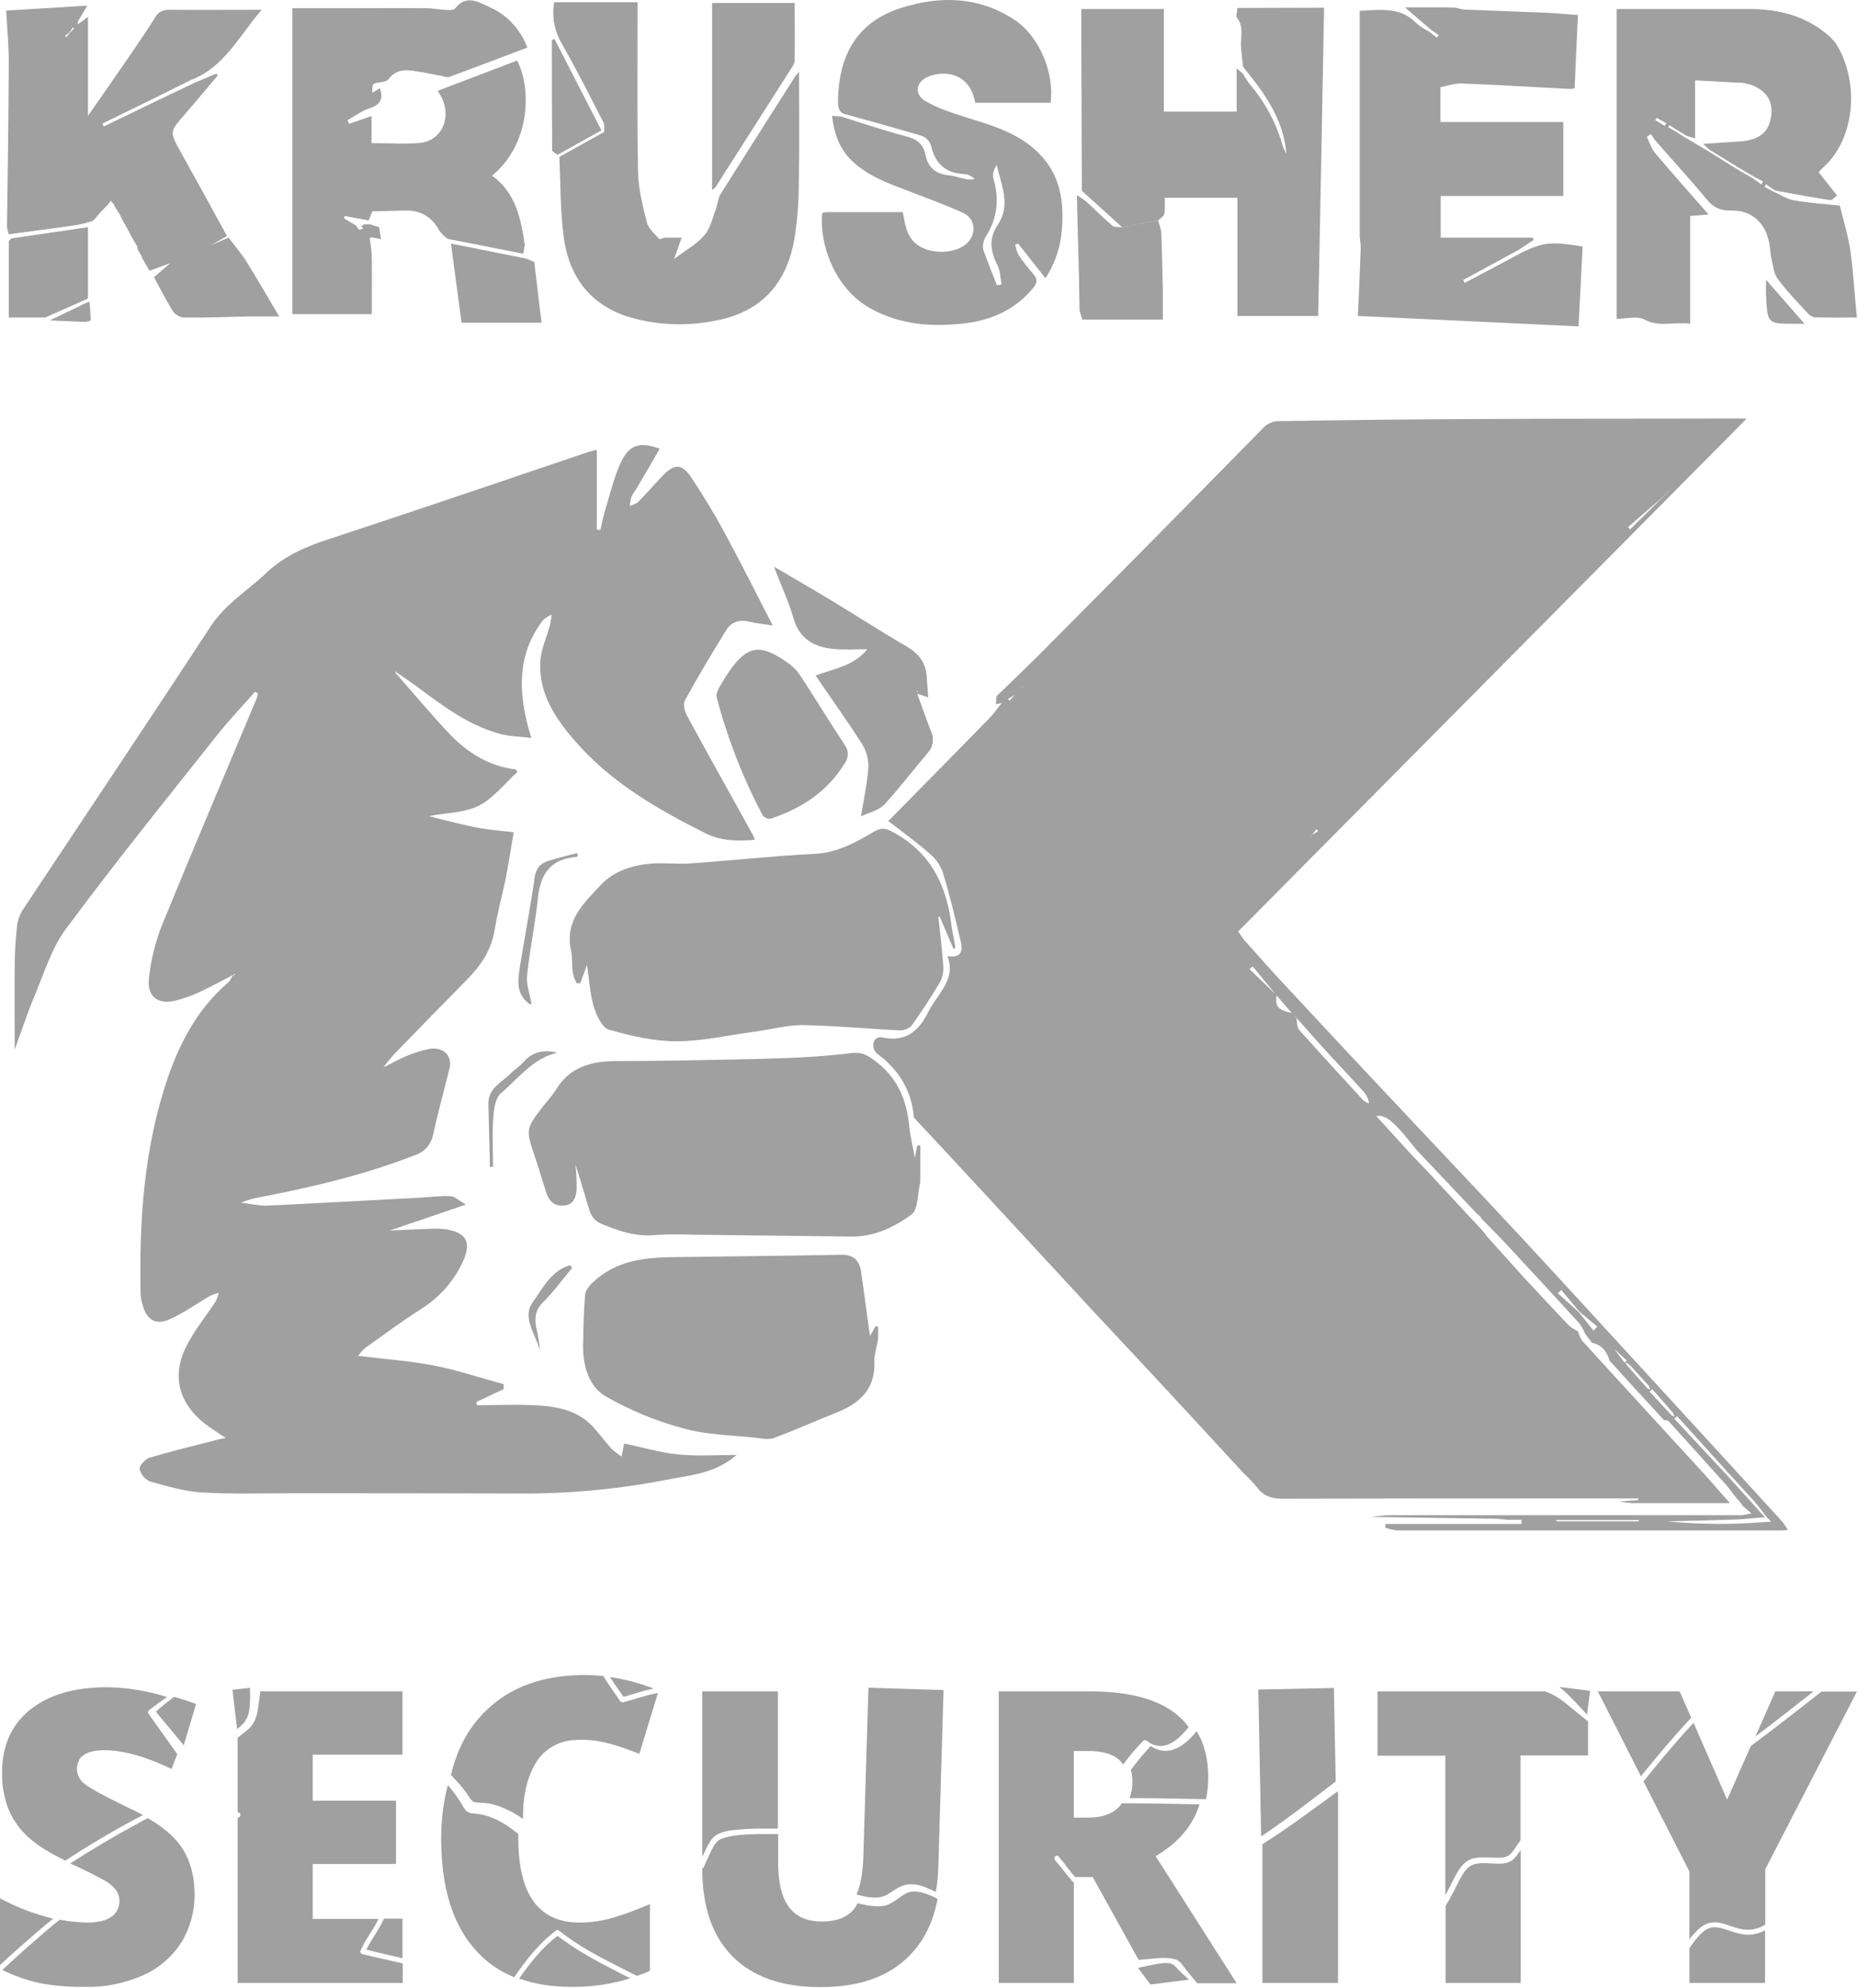 <?xml version="1.0" encoding="UTF-8"?> <svg xmlns="http://www.w3.org/2000/svg" viewBox="0 0 75.266 80.547" fill="none"> <g opacity="0.4"> <path d="M74.959 10.184C74.876 9.562 74.677 8.951 74.531 8.328C73.914 8.265 73.287 8.223 72.67 8.117C72.378 8.065 72.117 7.885 71.834 7.759L71.479 7.569L71.542 7.463L71.897 7.717C72.639 7.854 73.392 7.991 74.134 8.107C74.217 8.117 74.322 7.991 74.416 7.917L73.674 6.978C73.705 6.936 73.737 6.894 73.778 6.852C75.137 5.723 75.336 3.413 74.437 1.874C74.353 1.726 74.249 1.599 74.134 1.494C73.183 0.64 72.043 0.355 70.8 0.366C69.19 0.366 67.601 0.366 65.992 0.366H65.49V12.916C65.887 12.916 66.316 12.79 66.598 12.937C67.215 13.275 67.821 13.022 68.469 13.116V8.75L69.211 8.687C68.448 7.811 67.727 7.01 67.037 6.187C66.891 6.008 66.818 5.765 66.713 5.544L66.87 5.428C66.954 5.544 67.037 5.681 67.142 5.787C67.81 6.556 68.5 7.305 69.148 8.086C69.263 8.233 69.41 8.36 69.577 8.434C69.744 8.508 69.932 8.539 70.12 8.529C70.904 8.508 71.458 8.961 71.646 9.731C71.709 9.984 71.709 10.248 71.761 10.49C71.824 10.765 71.855 11.081 72.012 11.292C72.367 11.777 72.796 12.22 73.204 12.663C73.277 12.758 73.381 12.821 73.496 12.853C74.082 12.874 74.667 12.863 75.221 12.863C75.127 11.956 75.085 11.06 74.959 10.184ZM67.445 5.101L67.058 4.869L67.11 4.774L67.507 4.996C67.476 5.027 67.455 5.059 67.445 5.101ZM71.354 7.474L70.998 7.221L70.371 6.852L70.193 6.746L69.18 6.113L68.27 5.576L67.821 5.291L67.581 5.154C67.601 5.122 67.612 5.101 67.622 5.069L67.873 5.228L68.322 5.502L68.667 5.607V3.255L70.403 3.35H70.57L70.946 3.435C71.563 3.688 71.824 4.088 71.751 4.679C71.667 5.322 71.333 5.628 70.591 5.723L68.991 5.829L69.242 6.061L70.256 6.683L70.423 6.788L71.051 7.158L71.416 7.347L71.354 7.474Z" fill="#111111"></path> <path d="M9.26 9.626L8.529 9.942L9.197 9.562C8.57 8.413 7.933 7.263 7.295 6.113C6.867 5.333 6.877 5.333 7.473 4.647C7.933 4.12 8.372 3.582 8.821 3.055L8.769 2.981L7.912 3.34L6.365 4.078L4.202 5.122C4.181 5.08 4.17 5.048 4.149 5.006L6.198 4.004L7.724 3.245C9.072 2.739 9.657 1.494 10.598 0.397C9.26 0.397 8.069 0.408 6.877 0.397C6.752 0.387 6.626 0.418 6.511 0.471C6.407 0.534 6.313 0.629 6.261 0.745C5.853 1.389 5.424 2.011 4.996 2.633C4.546 3.287 4.097 3.93 3.564 4.69V0.682L3.24 0.924L3.136 0.977C3.146 0.935 3.156 0.893 3.167 0.851C3.271 0.671 3.386 0.492 3.533 0.228L0.251 0.429C0.293 1.209 0.366 1.937 0.355 2.665C0.345 4.848 0.314 7.02 0.282 9.204C0.303 9.299 0.324 9.393 0.355 9.488H0.366C1.306 9.362 2.226 9.246 3.156 9.109C3.355 9.067 3.554 9.014 3.752 8.951L3.836 8.866L3.857 8.856L3.93 8.771V8.761L4.097 8.571L4.191 8.476C4.254 8.413 4.306 8.349 4.369 8.297L4.484 8.128L4.63 8.307C4.641 8.328 4.641 8.349 4.651 8.381L4.724 8.486L4.839 8.666L4.923 8.835V8.845L5.184 9.309L5.372 9.668L5.466 9.826L5.477 9.847L5.55 9.963C5.56 10.016 5.571 10.068 5.581 10.121L5.748 10.395L5.738 10.417L6.052 10.965H6.062L6.898 10.659L6.24 11.229C6.49 11.693 6.731 12.178 7.013 12.621C7.065 12.695 7.128 12.747 7.212 12.79C7.285 12.832 7.368 12.863 7.462 12.863C8.309 12.874 9.156 12.842 10.002 12.821C10.399 12.811 10.807 12.821 11.309 12.821C10.807 11.967 10.379 11.229 9.929 10.511C9.73 10.216 9.49 9.931 9.26 9.626ZM2.822 1.336L2.686 1.505L2.634 1.452L2.801 1.325L2.885 1.22C2.906 1.178 2.937 1.146 2.958 1.104L3 1.157L2.822 1.336Z" fill="#111111"></path> <path d="M3.564 12.051V9.204L0.46 9.657C0.429 9.699 0.355 9.752 0.355 9.794C0.355 10.807 0.355 11.809 0.355 12.863H1.829L3.543 12.104C3.543 12.083 3.554 12.072 3.564 12.051Z" fill="#111111"></path> <path d="M71.542 12.009C71.605 13.116 71.605 13.116 72.691 13.116H73.099L71.542 11.334C71.542 11.619 71.531 11.819 71.542 12.009Z" fill="#111111"></path> <path d="M3.554 12.241L2.017 12.979L3.449 13.043L3.648 13C3.658 12.979 3.669 12.969 3.679 12.958L3.627 12.231L3.554 12.241Z" fill="#111111"></path> <path d="M61.696 10.206L59.334 11.461L59.271 11.345L61.519 10.121L62.125 9.72C62.114 9.689 62.104 9.657 62.093 9.626H58.362V7.938H63.327V4.943H58.352V3.53C58.634 3.477 58.927 3.371 59.209 3.382C60.672 3.435 62.125 3.53 63.588 3.603C63.651 3.603 63.724 3.593 63.787 3.582C63.828 2.612 63.87 1.631 63.922 0.608C63.421 0.576 62.982 0.524 62.532 0.513C61.466 0.471 60.39 0.429 59.324 0.387C59.209 0.376 59.094 0.344 58.979 0.313L58.623 0.302H56.92L57.944 1.188L58.279 1.42L58.205 1.526L57.881 1.273C57.693 1.178 57.516 1.062 57.359 0.924C56.721 0.271 55.937 0.397 55.08 0.439V9.583C55.101 9.742 55.122 9.91 55.122 10.068C55.091 10.965 55.049 11.861 55.007 12.8L63.943 13.222C64.006 12.093 64.058 11.039 64.111 9.984C62.846 9.784 62.553 9.805 61.696 10.206Z" fill="#111111"></path> <path d="M21.259 9.931C21.102 8.856 20.893 7.801 19.931 7.115C21.541 5.797 21.51 3.498 20.945 2.454L17.736 3.677C17.82 3.835 17.893 3.941 17.935 4.046C18.27 4.837 17.851 5.702 17.036 5.787C16.399 5.85 15.751 5.797 15.05 5.797V4.7L14.141 5.017L14.078 4.869C14.361 4.711 14.622 4.51 14.925 4.405C15.354 4.268 15.563 4.057 15.385 3.572L15.082 3.762C15.082 3.371 15.082 3.382 15.374 3.34C15.51 3.319 15.678 3.297 15.74 3.203C16.002 2.855 16.346 2.812 16.712 2.865C17.109 2.918 17.507 3.002 17.893 3.076C17.987 3.097 18.102 3.15 18.196 3.118C19.252 2.728 20.308 2.327 21.363 1.926C21.227 1.557 21.018 1.23 20.757 0.946C20.496 0.661 20.172 0.439 19.816 0.281C19.388 0.081 18.876 -0.236 18.437 0.344C18.374 0.429 18.155 0.408 18.008 0.397C17.768 0.387 17.527 0.334 17.298 0.334C16.169 0.323 15.029 0.334 13.901 0.334H11.842V12.726H15.061C15.061 11.925 15.071 11.186 15.061 10.448C15.061 10.174 15.009 9.91 14.977 9.636L15.071 9.615L15.239 9.647L15.437 9.689L15.354 9.193H15.333L15.082 9.119L14.998 9.088H14.737L14.632 9.183L14.716 9.256L14.549 9.309L14.413 9.13L13.932 8.845L13.963 8.75L14.935 8.929L15.082 8.56L16.43 8.529C17.068 8.518 17.507 8.803 17.81 9.362C17.904 9.488 18.019 9.594 18.144 9.678L21.196 10.279C21.217 10.163 21.238 10.047 21.259 9.931Z" fill="#111111"></path> <path d="M39.068 4.732C38.514 4.553 37.95 4.373 37.459 4.078C36.999 3.783 37.124 3.276 37.647 3.087C38.316 2.844 39.288 2.971 39.507 4.162H42.559C42.716 2.939 42.099 1.494 41.148 0.84C39.674 -0.162 38.065 -0.183 36.466 0.334C34.616 0.935 33.989 2.359 33.947 4.025C33.947 4.268 33.926 4.563 34.281 4.637C35.316 4.922 36.341 5.206 37.365 5.512C37.448 5.544 37.521 5.597 37.574 5.66C37.637 5.723 37.678 5.797 37.71 5.881C37.877 6.63 38.305 7.02 39.068 7.052C39.225 7.063 39.371 7.137 39.476 7.253C39.371 7.274 39.267 7.274 39.163 7.263C38.922 7.221 38.692 7.126 38.452 7.105C37.929 7.052 37.595 6.81 37.49 6.272C37.407 5.839 37.135 5.628 36.706 5.523C35.818 5.291 34.95 4.996 34.072 4.721L33.707 4.69C33.78 5.354 33.968 5.934 34.407 6.409C35.013 7.042 35.787 7.358 36.581 7.653C37.396 7.97 38.222 8.265 39.016 8.624C39.56 8.877 39.57 9.573 39.079 9.931C38.588 10.279 37.793 10.279 37.281 9.995C36.738 9.689 36.675 9.14 36.57 8.592H33.477C33.424 8.602 33.362 8.613 33.31 8.624C33.174 9.868 33.811 11.682 35.243 12.484C36.497 13.19 37.835 13.254 39.183 13.085C40.208 12.948 41.138 12.526 41.838 11.682C42.016 11.471 42.047 11.313 41.859 11.102C41.64 10.849 41.43 10.585 41.253 10.311C41.19 10.184 41.148 10.047 41.127 9.91L41.242 9.868L42.35 11.271C42.747 10.67 42.977 9.963 43.019 9.246C43.103 8.128 42.936 7.094 42.131 6.261C41.305 5.386 40.176 5.08 39.068 4.732ZM40.406 10.743C40.521 10.975 40.521 11.26 40.573 11.524L40.385 11.556C40.197 11.081 40.009 10.606 39.831 10.121C39.811 10.016 39.811 9.921 39.842 9.815C39.863 9.731 39.894 9.636 39.946 9.562C40.417 8.824 40.479 8.044 40.239 7.21C40.197 7.052 40.27 6.852 40.375 6.683C40.563 7.495 40.96 8.307 40.417 9.109C40.04 9.668 40.124 10.195 40.406 10.743Z" fill="#111111"></path> <path d="M32.212 3.097C31.198 4.69 30.185 6.282 29.181 7.875C29.087 8.033 29.076 8.254 29.014 8.434C28.868 8.803 28.784 9.246 28.533 9.531C28.23 9.889 27.791 10.121 27.31 10.49C27.425 10.163 27.519 9.889 27.613 9.626C27.394 9.626 27.174 9.626 26.955 9.626C26.871 9.626 26.735 9.71 26.704 9.678C26.516 9.467 26.265 9.256 26.202 9.003C26.035 8.349 25.868 7.674 25.847 7.01C25.805 4.88 25.826 2.739 25.826 0.598V0.091H22.45C22.346 0.671 22.461 1.273 22.764 1.779C23.359 2.823 23.903 3.899 24.446 4.964C24.499 5.069 24.467 5.217 24.478 5.344L22.659 6.356C22.711 7.463 22.691 8.581 22.847 9.678C23.077 11.271 23.976 12.41 25.554 12.863C26.704 13.19 27.916 13.222 29.087 12.969C30.843 12.61 31.825 11.503 32.16 9.794C32.296 9.014 32.358 8.223 32.358 7.432C32.39 5.945 32.369 4.458 32.369 2.897C32.327 2.971 32.264 3.034 32.212 3.097Z" fill="#111111"></path> <path d="M28.972 7.601C30.007 5.976 31.052 4.342 32.087 2.717C32.139 2.644 32.181 2.559 32.191 2.475C32.202 1.684 32.191 0.903 32.191 0.123H28.847V7.695C28.889 7.664 28.93 7.632 28.972 7.601Z" fill="#111111"></path> <path d="M45.057 9.14C44.702 8.835 44.367 8.497 44.022 8.181C43.897 8.075 43.761 7.991 43.625 7.906C43.625 8.086 43.636 8.276 43.636 8.455C43.657 9.372 43.688 10.29 43.709 11.208L43.73 12.579C43.761 12.695 43.803 12.811 43.845 12.948H47.106V11.766C47.085 10.986 47.074 10.216 47.043 9.436C47.022 9.267 46.97 9.098 46.907 8.929L45.434 9.204C45.318 9.193 45.151 9.214 45.057 9.14Z" fill="#111111"></path> <path d="M21.332 10.48L18.489 9.91C18.416 9.9 18.343 9.889 18.27 9.868C18.416 10.944 18.552 12.02 18.698 13.074H21.938C21.834 12.231 21.739 11.429 21.645 10.617L21.332 10.48Z" fill="#111111"></path> <path d="M22.461 1.578L22.356 1.621C22.356 3.108 22.356 4.595 22.367 6.082C22.367 6.145 22.513 6.208 22.586 6.272L24.363 5.28L22.461 1.578Z" fill="#111111"></path> <path d="M50.126 0.323C50.116 0.492 50.053 0.65 50.105 0.714C50.409 1.093 50.241 1.526 50.272 1.916C50.293 2.148 50.314 2.38 50.346 2.623C50.346 2.644 50.346 2.675 50.356 2.696L50.429 2.802L50.44 2.812C51.255 3.814 51.997 4.858 52.112 6.229C52.06 6.145 52.018 6.05 51.976 5.955C51.715 5.017 51.255 4.141 50.617 3.403C50.523 3.266 50.429 3.129 50.346 2.981L50.095 2.77V4.521H47.147V0.366H43.803C43.803 0.714 43.803 1.04 43.803 1.378L43.824 7.727L45.454 9.204L46.928 8.929C47.012 8.835 47.147 8.761 47.168 8.655C47.189 8.444 47.2 8.233 47.179 8.012H50.126V12.8H53.398C53.481 8.602 53.565 4.437 53.638 0.313L50.126 0.323Z" fill="#111111"></path> <path d="M56.303 61.948L56.115 61.885L56.125 61.737H61.634V61.568H61.069C60.923 61.558 60.766 61.536 60.62 61.526L55.509 61.452C55.781 61.431 56.042 61.378 56.314 61.378C61.069 61.378 65.814 61.378 70.57 61.378C70.695 61.368 70.82 61.336 70.946 61.304L70.591 60.999C70.549 60.935 70.496 60.872 70.455 60.809L70.361 60.714L69.953 60.186C69.169 59.311 68.375 58.436 67.581 57.56C67.549 57.529 67.466 57.539 67.403 57.529L66.399 56.432L66.306 56.337C65.971 55.968 65.637 55.599 65.302 55.23L65.208 55.135C65.104 54.765 64.894 54.481 64.487 54.396L64.205 54.017C64.142 53.858 64.058 53.711 63.954 53.584C62.982 52.519 62.01 51.464 61.027 50.41C60.693 50.051 60.338 49.703 59.993 49.344C59.993 49.334 59.993 49.334 59.993 49.323C59.993 49.313 59.993 49.313 59.982 49.302L59.972 49.292C59.972 49.292 59.961 49.292 59.951 49.292C59.951 49.281 59.94 49.271 59.94 49.26C59.93 49.249 59.919 49.249 59.909 49.239C59.909 49.228 59.898 49.218 59.888 49.207C59.878 49.197 59.867 49.197 59.857 49.186L59.836 49.176L57.39 46.592C56.481 45.442 56.157 45.147 55.749 45.21C56.261 45.769 56.732 46.286 57.202 46.803C57.474 47.077 57.735 47.362 58.007 47.646C58.707 48.406 59.407 49.155 60.108 49.914L60.202 50.051L61.748 51.77C62.355 52.414 62.95 53.067 63.567 53.711C63.682 53.795 63.797 53.869 63.922 53.932C63.964 54.069 64.016 54.206 64.1 54.322C65.71 56.094 67.34 57.856 68.95 59.617C69.315 60.018 69.671 60.44 70.079 60.893C68.709 60.893 67.424 60.893 66.138 60.893C65.961 60.882 65.783 60.861 65.605 60.83L66.368 60.767V60.703H64.226C60.139 60.703 56.052 60.703 51.966 60.714C51.527 60.714 51.192 60.619 50.92 60.25C50.753 60.049 50.576 59.859 50.388 59.691C49.593 58.826 48.788 57.961 47.994 57.096C46.792 55.799 45.59 54.502 44.378 53.215C42.779 51.485 41.19 49.766 39.591 48.037C38.734 47.109 37.877 46.191 37.02 45.273C36.936 44.198 36.424 43.354 35.567 42.711C35.504 42.668 35.452 42.605 35.421 42.542C35.295 42.268 35.452 41.962 35.724 42.025C36.696 42.236 37.239 41.761 37.626 40.949C37.731 40.759 37.845 40.58 37.971 40.411C38.305 39.916 38.65 39.43 38.378 38.734C39.006 38.829 38.995 38.46 38.912 38.112C38.692 37.184 38.473 36.245 38.19 35.338C38.086 35.043 37.898 34.779 37.657 34.579C37.124 34.115 36.549 33.693 35.985 33.261C37.344 31.879 38.702 30.508 40.051 29.126C40.239 28.937 40.396 28.705 40.563 28.504C40.573 28.483 40.594 28.473 40.605 28.451L40.542 28.494L40.343 28.525L40.364 28.209C41.086 27.502 41.828 26.806 42.528 26.089C45.434 23.167 48.329 20.235 51.213 17.293C51.36 17.156 51.558 17.071 51.757 17.061C54.391 17.019 57.014 16.987 59.637 16.977C63.222 16.955 66.797 16.966 70.382 16.955H70.758L50.158 37.733C50.304 37.943 50.356 38.038 50.429 38.112C51.015 38.766 51.589 39.42 52.196 40.063C53.763 41.751 55.342 43.438 56.92 45.115C58.509 46.803 60.108 48.49 61.686 50.188C63.619 52.276 65.542 54.386 67.476 56.485C69.044 58.193 70.612 59.902 72.179 61.621C72.273 61.737 72.346 61.853 72.43 61.979C72.284 61.99 72.211 62 72.137 62C66.964 62 61.801 62 56.627 62C56.564 62 56.439 61.979 56.303 61.948ZM67.675 19.803L67.392 20.088L67.204 20.267L65.95 21.353L66.034 21.448L67.215 20.278L67.581 19.909L67.675 19.803ZM41.378 27.871L41.096 28.156L40.835 28.314L40.897 28.388L41.096 28.156L41.378 27.871C41.389 27.861 41.399 27.861 41.41 27.85C41.41 27.85 41.41 27.829 41.41 27.819L41.378 27.871ZM53.157 33.82L53.398 33.672L53.324 33.588L53.157 33.82C53.147 33.82 53.126 33.83 53.115 33.841C53.105 33.851 53.094 33.862 53.084 33.872L53.157 33.82ZM63.975 53.131L63.243 52.255L63.107 52.392L63.954 53.152C64.152 53.405 64.351 53.647 64.549 53.901L64.706 53.742L63.975 53.131ZM66.096 55.377L65.908 55.198L65.856 55.25L66.034 55.451C66.274 55.725 66.504 55.989 66.744 56.253L66.849 56.284C66.828 56.242 66.818 56.2 66.797 56.147L66.096 55.377ZM67.727 57.349L67.831 57.381L67.779 57.244L66.933 56.274L66.828 56.379L67.727 57.349ZM52.342 41.055C52.405 41.118 52.457 41.181 52.52 41.245C52.551 41.403 52.53 41.614 52.624 41.719C53.481 42.679 54.359 43.628 55.227 44.577C55.3 44.63 55.373 44.672 55.457 44.704C55.436 44.514 55.352 44.335 55.216 44.198C54.725 43.66 54.234 43.132 53.742 42.605C53.335 42.151 52.927 41.698 52.52 41.234L52.342 41.055L51.715 40.327L50.743 39.146L50.617 39.262L51.715 40.316C51.642 40.77 51.767 40.918 52.352 41.044L52.342 41.055ZM71.019 60.935C71.176 61.114 71.333 61.294 71.5 61.463C71.082 61.494 70.674 61.547 70.267 61.558C69.357 61.589 68.448 61.61 67.528 61.631C68.427 61.716 69.336 61.747 70.246 61.726C70.758 61.716 71.26 61.673 71.772 61.642L71.803 61.663L71.761 61.653L71.573 61.463L71.103 60.861L70.016 59.67L67.936 57.37L67.831 57.476C68.532 58.225 69.232 58.984 69.932 59.733L71.019 60.935ZM61.404 25.772L61.466 25.836C60.829 26.49 60.202 27.133 59.564 27.787L59.501 27.724L61.404 25.772ZM66.379 61.631L66.389 61.578H63.044V61.631H66.379ZM52.499 34.379L52.53 34.421L51.297 35.76L51.276 35.739C51.684 35.286 52.091 34.832 52.499 34.379ZM65.814 55.208C65.845 55.177 65.866 55.145 65.898 55.113L65.396 54.649L65.814 55.208Z" fill="#111111"></path> <path d="M9.448 39.494C8.988 39.726 8.539 39.979 8.079 40.19C7.766 40.337 7.442 40.454 7.097 40.538C6.417 40.707 5.957 40.38 6.031 39.662C6.104 38.924 6.281 38.197 6.553 37.5C7.807 34.431 9.103 31.383 10.389 28.314C10.41 28.251 10.431 28.177 10.452 28.103L10.337 28.019C9.814 28.61 9.271 29.179 8.779 29.801C6.72 32.396 4.641 34.969 2.665 37.638C2.08 38.429 1.777 39.452 1.38 40.39C1.077 41.118 0.836 41.867 0.596 42.521C0.596 41.392 0.585 40.19 0.596 38.988C0.606 38.471 0.638 37.954 0.7 37.437C0.742 37.205 0.836 36.973 0.972 36.783C3.491 32.987 6.031 29.2 8.529 25.382C9.124 24.465 10.023 23.937 10.776 23.22C11.497 22.535 12.354 22.155 13.295 21.849C16.806 20.7 20.308 19.497 23.819 18.316C23.903 18.284 23.987 18.274 24.175 18.221V21.448L24.321 21.469C24.384 21.195 24.436 20.921 24.52 20.647C24.708 20.035 24.854 19.413 25.105 18.833C25.398 18.168 25.753 17.81 26.725 18.179C26.401 18.738 26.087 19.286 25.763 19.824C25.69 19.919 25.627 20.025 25.575 20.13C25.544 20.246 25.523 20.362 25.513 20.489C25.627 20.468 25.732 20.415 25.837 20.352C26.181 20.003 26.495 19.634 26.829 19.286C27.342 18.759 27.634 18.77 28.042 19.402C28.502 20.098 28.941 20.816 29.338 21.554C29.996 22.767 30.613 24.001 31.303 25.34C30.916 25.277 30.644 25.256 30.393 25.193C29.996 25.087 29.641 25.171 29.432 25.509C28.847 26.447 28.282 27.397 27.749 28.367C27.666 28.515 27.728 28.799 27.812 28.958C28.7 30.603 29.62 32.227 30.519 33.862C30.54 33.915 30.561 33.967 30.571 34.02C29.871 34.083 29.213 34.073 28.575 33.756C26.631 32.775 24.76 31.71 23.297 30.023C22.492 29.095 21.823 28.093 21.886 26.817C21.907 26.31 22.158 25.804 22.283 25.298C22.314 25.171 22.335 25.034 22.346 24.897C22.22 24.95 22.105 25.024 22.001 25.119C21.008 26.405 20.987 27.84 21.363 29.327C21.395 29.474 21.447 29.612 21.52 29.896C21.05 29.833 20.632 29.833 20.245 29.727C18.886 29.358 17.799 28.483 16.691 27.671C16.482 27.523 16.273 27.376 16.064 27.238L16.012 27.186L16.033 27.27C16.744 28.082 17.433 28.905 18.165 29.685C18.897 30.466 19.795 31.046 20.903 31.172C20.924 31.215 20.935 31.246 20.945 31.288C20.433 31.752 19.984 32.343 19.398 32.638C18.813 32.934 18.071 32.923 17.371 33.06C17.736 33.155 18.092 33.25 18.458 33.334C18.823 33.419 19.189 33.514 19.566 33.566C19.942 33.63 20.339 33.661 20.809 33.714C20.705 34.326 20.611 34.927 20.496 35.539C20.349 36.256 20.151 36.963 20.036 37.68C19.9 38.513 19.461 39.135 18.897 39.705C17.904 40.717 16.921 41.719 15.939 42.732C15.824 42.869 15.709 43.006 15.594 43.153L15.531 43.217L15.625 43.196C15.897 43.059 16.158 42.911 16.43 42.795C16.744 42.658 17.078 42.552 17.412 42.489C17.977 42.405 18.332 42.784 18.207 43.291C17.987 44.176 17.747 45.052 17.548 45.948C17.517 46.138 17.423 46.328 17.298 46.476C17.172 46.623 17.005 46.729 16.817 46.792C14.8 47.583 12.699 48.079 10.577 48.49C10.305 48.532 10.034 48.606 9.772 48.722C10.138 48.764 10.514 48.859 10.88 48.838C12.897 48.743 14.915 48.627 16.942 48.522C17.381 48.501 17.82 48.437 18.249 48.458C18.416 48.458 18.573 48.627 18.876 48.796L15.782 49.851C16.409 49.819 16.942 49.798 17.475 49.777C17.642 49.766 17.81 49.777 17.977 49.787C18.918 49.914 19.137 50.336 18.708 51.201C18.332 51.97 17.736 52.614 17.015 53.057C16.252 53.542 15.521 54.09 14.779 54.618C14.674 54.713 14.591 54.818 14.507 54.924C15.573 55.061 16.576 55.124 17.559 55.314C18.531 55.504 19.461 55.82 20.402 56.073V56.274L19.304 56.79L19.315 56.927C20.161 56.927 20.997 56.885 21.844 56.938C22.68 56.991 23.495 57.181 24.081 57.866C24.321 58.14 24.541 58.436 24.781 58.699C24.906 58.815 25.042 58.91 25.178 59.005C25.209 58.857 25.241 58.71 25.283 58.478C26.004 58.625 26.735 58.847 27.477 58.921C28.22 58.995 28.972 58.942 29.84 58.942C28.951 59.701 27.99 59.754 27.07 59.933C25.094 60.323 23.098 60.513 21.091 60.503C17.998 60.492 14.894 60.492 11.8 60.492C10.598 60.492 9.386 60.534 8.184 60.461C7.473 60.418 6.773 60.208 6.083 60.018C5.978 59.975 5.884 59.902 5.811 59.817C5.738 59.733 5.686 59.617 5.654 59.511C5.644 59.364 5.895 59.1 6.072 59.047C7.013 58.773 7.954 58.541 8.905 58.298C8.957 58.288 9.009 58.278 9.145 58.256C8.821 58.035 8.549 57.866 8.288 57.666C7.264 56.864 6.95 55.767 7.525 54.586C7.849 53.922 8.33 53.342 8.738 52.719C8.79 52.614 8.832 52.498 8.853 52.382C8.738 52.403 8.623 52.445 8.508 52.498C7.964 52.814 7.442 53.194 6.867 53.447C6.302 53.7 5.937 53.458 5.78 52.867C5.738 52.741 5.707 52.603 5.696 52.466C5.633 49.481 5.822 46.528 6.794 43.67C7.306 42.183 8.037 40.823 9.26 39.789C9.323 39.715 9.375 39.62 9.417 39.525L9.532 39.494L9.511 39.462L9.448 39.494Z" fill="#111111"></path> <path d="M38.629 38.45C38.441 38.017 38.253 37.574 38.065 37.131H38.013C38.086 37.796 38.159 38.45 38.211 39.114C38.232 39.336 38.19 39.557 38.096 39.757C37.731 40.369 37.344 40.97 36.926 41.55C36.863 41.614 36.79 41.667 36.696 41.698C36.612 41.73 36.518 41.751 36.424 41.74C35.128 41.677 33.832 41.55 32.546 41.529C31.867 41.519 31.177 41.719 30.498 41.804C29.463 41.941 28.439 42.183 27.404 42.183C26.485 42.183 25.544 41.962 24.655 41.709C24.384 41.624 24.164 41.128 24.049 40.77C23.903 40.264 23.872 39.715 23.778 39.093L23.506 39.831H23.359C23.286 39.694 23.234 39.547 23.203 39.399C23.161 39.093 23.192 38.787 23.13 38.492C22.868 37.3 23.652 36.583 24.332 35.855C24.875 35.275 25.627 35.043 26.422 34.98C26.913 34.948 27.415 35.011 27.916 34.98C29.61 34.864 31.303 34.674 32.996 34.59C33.916 34.547 34.668 34.125 35.421 33.683C35.703 33.514 35.901 33.556 36.163 33.704C37.626 34.484 38.316 35.76 38.525 37.363C38.567 37.711 38.65 38.049 38.702 38.386L38.629 38.45Z" fill="#111111"></path> <path d="M37.062 46.908C37.103 46.665 37.135 46.528 37.156 46.402H37.281C37.281 46.897 37.281 47.393 37.281 47.889C37.281 47.9 37.281 47.921 37.271 47.931C37.166 48.364 37.197 48.996 36.926 49.197C36.236 49.713 35.41 50.104 34.501 50.093C32.358 50.072 30.216 50.04 28.063 50.019C27.561 49.998 27.07 49.998 26.568 50.03C25.753 50.114 25.021 49.861 24.29 49.545C24.112 49.45 23.976 49.292 23.903 49.102C23.694 48.469 23.537 47.826 23.307 47.182C23.349 47.499 23.359 47.826 23.359 48.153C23.339 48.469 23.265 48.807 22.837 48.838C22.419 48.87 22.231 48.627 22.116 48.279C21.969 47.815 21.834 47.351 21.677 46.887C21.29 45.737 21.29 45.737 22.022 44.788C22.189 44.598 22.356 44.388 22.502 44.176C23.067 43.217 23.955 42.985 24.969 42.985C25.753 42.985 26.537 42.974 27.331 42.964C28.784 42.932 30.226 42.921 31.679 42.869C32.63 42.837 33.581 42.774 34.522 42.658C34.888 42.616 35.118 42.732 35.389 42.932C36.32 43.596 36.738 44.525 36.832 45.643C36.873 46.022 36.968 46.402 37.062 46.908Z" fill="#111111"></path> <path d="M35.243 54.122C35.337 53.953 35.4 53.837 35.463 53.732H35.567C35.577 53.911 35.577 54.09 35.567 54.259C35.525 54.565 35.41 54.86 35.421 55.156C35.463 56.295 34.804 56.864 33.864 57.233C33.017 57.571 32.191 57.94 31.345 58.256C31.136 58.33 30.874 58.278 30.644 58.246C29.651 58.14 28.638 58.13 27.687 57.866C26.579 57.571 25.513 57.128 24.52 56.558C23.861 56.168 23.61 55.335 23.621 54.512C23.631 53.827 23.642 53.141 23.704 52.456C23.715 52.276 23.872 52.076 24.018 51.949C24.959 51.053 26.129 50.937 27.342 50.926C29.589 50.895 31.846 50.874 34.093 50.831C34.553 50.821 34.804 51.053 34.877 51.475C35.003 52.34 35.107 53.194 35.243 54.122Z" fill="#111111"></path> <path d="M34.877 33.071C35.003 32.301 35.149 31.658 35.18 31.014C35.17 30.677 35.065 30.339 34.867 30.054C34.292 29.158 33.675 28.304 33.038 27.365C33.811 27.08 34.574 26.985 35.139 26.3C34.637 26.3 34.198 26.332 33.769 26.289C32.986 26.215 32.379 25.889 32.139 25.034C31.951 24.37 31.648 23.737 31.355 22.957C32.202 23.452 32.944 23.885 33.665 24.317C34.679 24.929 35.661 25.572 36.685 26.163C37.208 26.458 37.511 26.838 37.542 27.439C37.553 27.692 37.584 27.945 37.605 28.251L37.156 28.103C37.354 28.641 37.521 29.137 37.71 29.612C37.783 29.759 37.804 29.917 37.783 30.076C37.762 30.234 37.689 30.381 37.584 30.498C36.989 31.194 36.445 31.921 35.828 32.586C35.609 32.828 35.233 32.902 34.877 33.071ZM37.156 27.977C37.145 27.987 37.135 27.998 37.135 27.998C37.135 27.998 37.145 28.019 37.156 28.029C37.166 28.04 37.176 28.009 37.176 28.009C37.176 27.998 37.166 27.987 37.156 27.977Z" fill="#111111"></path> <path d="M29.024 28.124C29.056 28.029 29.087 27.935 29.139 27.84C29.286 27.587 29.432 27.344 29.599 27.112C30.352 26.078 30.885 26.099 32.024 26.933C32.212 27.091 32.369 27.27 32.494 27.481C33.069 28.367 33.623 29.274 34.208 30.16C34.292 30.276 34.344 30.413 34.344 30.55C34.344 30.687 34.292 30.835 34.208 30.94C33.498 32.09 32.452 32.755 31.219 33.166C31.156 33.176 31.104 33.166 31.052 33.145C31 33.124 30.947 33.092 30.906 33.05C30.101 31.531 29.474 29.928 29.035 28.261C29.035 28.219 29.024 28.177 29.024 28.124Z" fill="#111111"></path> <path d="M21.489 40.696C20.872 40.295 20.977 39.684 21.071 39.103C21.259 37.922 21.489 36.741 21.656 35.56C21.708 35.18 21.886 34.98 22.21 34.874C22.586 34.758 22.983 34.663 23.37 34.558L23.412 34.663C23.391 34.684 23.37 34.716 23.349 34.716C22.335 34.79 21.896 35.37 21.792 36.362C21.687 37.416 21.457 38.46 21.353 39.515C21.311 39.884 21.468 40.274 21.53 40.664L21.489 40.696Z" fill="#111111"></path> <path d="M22.565 42.647C21.562 42.89 20.997 43.691 20.297 44.282C20.067 44.472 20.005 44.925 19.984 45.263C19.931 45.927 19.973 46.592 19.973 47.267H19.848C19.827 46.423 19.806 45.579 19.785 44.735C19.764 44.071 20.339 43.849 20.705 43.47C20.851 43.322 21.039 43.206 21.186 43.048C21.353 42.848 21.562 42.7 21.813 42.626C22.053 42.573 22.314 42.573 22.565 42.647Z" fill="#111111"></path> <path d="M23.171 51.369C22.785 51.833 22.429 52.329 22.011 52.741C21.677 53.067 21.645 53.415 21.729 53.816C21.802 54.122 21.854 54.428 21.875 54.734C21.719 54.069 21.123 53.384 21.583 52.751C21.98 52.202 22.335 51.454 23.109 51.253L23.171 51.369Z" fill="#111111"></path> <path d="M6.313 69.341C6.511 69.584 6.71 69.826 6.909 70.058C7.086 70.269 7.264 70.49 7.442 70.702L7.943 69.035C7.651 68.919 7.358 68.824 7.055 68.74C6.794 68.93 6.553 69.13 6.313 69.341Z" fill="#111111"></path> <path d="M3.355 71.123C3.533 70.976 3.825 70.902 4.222 70.902C4.985 70.902 5.895 71.155 6.95 71.661L7.18 71.06C6.783 70.512 6.407 69.963 6.01 69.415C5.978 69.362 6.01 69.299 6.052 69.267C6.292 69.088 6.522 68.908 6.773 68.75C5.978 68.497 5.153 68.36 4.327 68.35C3.01 68.35 1.975 68.655 1.212 69.267C0.46 69.879 0.084 70.723 0.084 71.809C0.073 72.326 0.167 72.842 0.355 73.317C0.543 73.75 0.815 74.14 1.171 74.446C1.505 74.751 1.996 75.057 2.644 75.374C3.669 74.709 4.714 74.087 5.79 73.528C5.633 73.444 5.477 73.359 5.309 73.285C4.296 72.8 3.679 72.463 3.449 72.283C3.345 72.21 3.261 72.125 3.209 72.009C3.146 71.904 3.115 71.777 3.115 71.661C3.115 71.556 3.136 71.45 3.188 71.355C3.198 71.26 3.271 71.187 3.355 71.123Z" fill="#111111"></path> <path d="M0.021 79.582C0.502 79.139 0.993 78.706 1.484 78.284C1.704 78.095 1.923 77.905 2.153 77.725C2.038 77.694 1.923 77.673 1.808 77.631C1.181 77.462 0.575 77.209 0 76.903V79.613C0 79.603 0.01 79.592 0.021 79.582Z" fill="#111111"></path> <path d="M7.306 74.762C7.024 74.372 6.585 74.003 5.989 73.655C5.842 73.728 5.696 73.802 5.55 73.887C4.63 74.382 3.731 74.92 2.843 75.49C3.345 75.711 3.825 75.954 4.306 76.217C4.463 76.312 4.599 76.439 4.714 76.587C4.797 76.713 4.839 76.861 4.839 77.008C4.839 77.135 4.818 77.251 4.756 77.367C4.703 77.473 4.62 77.578 4.526 77.641C4.317 77.799 3.982 77.884 3.533 77.884C3.156 77.873 2.791 77.842 2.425 77.768C2.059 78.042 1.714 78.358 1.369 78.654C0.93 79.033 0.512 79.413 0.094 79.803C0.564 80.035 1.066 80.215 1.578 80.331C2.195 80.447 2.832 80.499 3.46 80.489C4.264 80.51 5.069 80.341 5.811 80.014C6.438 79.729 6.971 79.276 7.348 78.685C7.703 78.105 7.891 77.42 7.881 76.734C7.881 75.943 7.682 75.289 7.306 74.762Z" fill="#111111"></path> <path d="M16.305 79.329V77.725H15.552C15.364 78.169 15.05 78.548 14.841 78.981C15.333 79.107 15.813 79.213 16.305 79.329Z" fill="#111111"></path> <path d="M16.305 71.081V68.518H10.546C10.504 68.793 10.483 69.067 10.431 69.341C10.379 69.594 10.284 69.837 10.096 70.016C9.95 70.153 9.783 70.269 9.626 70.396V73.423C9.636 73.423 9.657 73.433 9.668 73.433C9.793 73.454 9.741 73.644 9.626 73.633V80.331H16.315V79.54C15.772 79.413 15.218 79.297 14.674 79.16C14.622 79.149 14.58 79.086 14.601 79.033C14.789 78.58 15.124 78.179 15.333 77.736H12.667V75.511H16.043V72.948H12.667V71.081H16.305Z" fill="#111111"></path> <path d="M9.866 69.805C10.044 69.605 10.096 69.372 10.117 69.109C10.138 68.866 10.128 68.624 10.128 68.371L9.417 68.455L9.605 70.048C9.699 69.974 9.793 69.889 9.866 69.805Z" fill="#111111"></path> <path d="M26.474 68.402C25.899 68.181 25.314 68.023 24.708 67.938C24.885 68.212 25.074 68.476 25.262 68.74C25.669 68.624 26.067 68.487 26.474 68.402Z" fill="#111111"></path> <path d="M25.251 68.961C25.209 68.972 25.157 68.961 25.126 68.919C24.896 68.582 24.655 68.244 24.436 67.896C24.007 67.854 23.579 67.843 23.14 67.875C22.032 67.949 21.071 68.255 20.287 68.803C19.492 69.362 18.876 70.143 18.531 71.06C18.426 71.334 18.332 71.609 18.27 71.904C18.458 72.104 18.656 72.315 18.823 72.537C18.928 72.663 19.001 72.821 19.116 72.937C19.179 73.001 19.231 73.011 19.315 73.022C19.482 73.032 19.649 73.032 19.816 73.064C20.005 73.096 20.193 73.159 20.37 73.233C20.663 73.349 20.935 73.507 21.186 73.686C21.175 72.8 21.332 72.083 21.645 71.524C21.802 71.218 22.032 70.965 22.325 70.786C22.607 70.607 22.941 70.501 23.276 70.49C23.725 70.459 24.185 70.501 24.624 70.617C25.063 70.733 25.481 70.881 25.899 71.05L26.652 68.582C26.181 68.666 25.722 68.835 25.251 68.961Z" fill="#111111"></path> <path d="M22.534 78.2C22.576 78.169 22.628 78.19 22.659 78.221C23.412 78.823 24.258 79.265 25.115 79.698C25.345 79.814 25.575 79.93 25.805 80.046C25.983 79.983 26.161 79.919 26.328 79.835V77.135C25.868 77.335 25.398 77.515 24.917 77.662C24.446 77.81 23.955 77.884 23.474 77.884C21.823 77.884 20.997 76.745 20.997 74.477C20.997 74.414 20.997 74.361 20.997 74.298C20.977 74.277 20.956 74.266 20.935 74.245C20.611 73.992 20.255 73.75 19.869 73.612C19.681 73.539 19.492 73.496 19.294 73.475C19.189 73.465 19.064 73.465 18.97 73.412C18.876 73.37 18.823 73.285 18.771 73.201C18.667 73.032 18.573 72.864 18.458 72.716C18.364 72.579 18.249 72.452 18.144 72.315C17.966 72.979 17.872 73.697 17.872 74.477C17.872 76.428 18.322 77.926 19.231 78.96C19.67 79.466 20.203 79.845 20.83 80.099C21.321 79.381 21.854 78.706 22.534 78.2Z" fill="#111111"></path> <path d="M24.969 79.856C24.143 79.434 23.328 78.991 22.586 78.422C21.969 78.886 21.478 79.519 21.029 80.151C21.645 80.373 22.346 80.489 23.14 80.489C23.955 80.499 24.76 80.383 25.533 80.141C25.335 80.046 25.147 79.951 24.969 79.856Z" fill="#111111"></path> <path d="M28.638 74.825C28.732 74.646 28.847 74.445 29.014 74.34C29.275 74.182 29.61 74.14 29.913 74.119C30.299 74.076 30.697 74.076 31.083 74.076C31.219 74.076 31.366 74.076 31.512 74.076V68.518H28.449V75.226C28.512 75.089 28.575 74.952 28.638 74.825Z" fill="#111111"></path> <path d="M35.368 76.871C35.567 76.882 35.755 76.85 35.933 76.755C36.111 76.66 36.267 76.523 36.455 76.439C36.769 76.281 37.093 76.312 37.417 76.428C37.584 76.492 37.751 76.565 37.908 76.639C37.971 76.302 38.002 75.943 38.013 75.574L38.222 68.466L35.18 68.371L34.971 75.279C34.95 75.901 34.856 76.386 34.699 76.745C34.919 76.808 35.139 76.861 35.368 76.871Z" fill="#111111"></path> <path d="M37.323 76.66C37.176 76.629 37.03 76.608 36.884 76.639C36.696 76.681 36.539 76.797 36.382 76.913C36.225 77.019 36.069 77.135 35.891 77.188C35.703 77.24 35.494 77.23 35.306 77.209C35.118 77.188 34.929 77.146 34.741 77.103C34.71 77.167 34.668 77.219 34.637 77.283C34.355 77.662 33.905 77.842 33.289 77.842C32.703 77.842 32.264 77.652 31.972 77.272C31.679 76.892 31.522 76.291 31.522 75.458V74.298C30.989 74.298 30.456 74.287 29.923 74.34C29.766 74.361 29.599 74.382 29.442 74.424C29.327 74.456 29.181 74.488 29.087 74.572C28.941 74.699 28.857 74.889 28.773 75.057C28.679 75.247 28.596 75.437 28.512 75.627C28.502 75.658 28.481 75.68 28.449 75.68V75.711C28.449 77.251 28.857 78.443 29.683 79.265C30.508 80.088 31.69 80.499 33.226 80.499C34.804 80.499 36.006 80.077 36.842 79.223C37.427 78.633 37.804 77.863 37.981 76.924C37.772 76.808 37.553 76.724 37.323 76.66Z" fill="#111111"></path> <path d="M46.614 70.733C46.322 71.039 46.061 71.366 45.81 71.703C45.851 71.841 45.872 71.988 45.872 72.146C45.872 72.42 45.831 72.653 45.758 72.842C46.792 72.842 47.816 72.864 48.851 72.885C48.914 72.61 48.945 72.315 48.945 72.009C48.945 71.271 48.788 70.638 48.475 70.132C47.984 70.744 47.325 71.208 46.614 70.733Z" fill="#111111"></path> <path d="M48.59 73.096C47.545 73.074 46.489 73.053 45.444 73.053C45.193 73.433 44.733 73.633 44.075 73.633H43.5V70.934H44.096C44.796 70.934 45.266 71.123 45.496 71.482C45.747 71.144 46.019 70.817 46.311 70.522C46.353 70.48 46.416 70.49 46.458 70.522C47.085 71.018 47.691 70.554 48.151 69.963C47.45 69.003 46.113 68.518 44.148 68.518H40.459V80.331H43.5V76.27C43.228 75.985 42.998 75.648 42.737 75.353C42.653 75.247 42.8 75.099 42.883 75.205C43.113 75.468 43.312 75.775 43.552 76.038H44.263L46.123 79.392C46.437 79.381 46.74 79.329 47.053 79.318C47.221 79.318 47.398 79.318 47.555 79.36C47.712 79.392 47.806 79.476 47.9 79.603C48.088 79.856 48.297 80.099 48.496 80.341H50.095L46.813 75.194C47.743 74.646 48.329 73.95 48.59 73.096Z" fill="#111111"></path> <path d="M47.712 79.772C47.608 79.656 47.524 79.55 47.357 79.529C47.2 79.508 47.033 79.54 46.865 79.561C46.614 79.603 46.364 79.666 46.102 79.719L46.604 80.394L48.161 80.194C48.015 80.067 47.858 79.919 47.712 79.772Z" fill="#111111"></path> <path d="M54.108 72.168L54.035 68.381L50.973 68.444L51.088 74.393C52.133 73.697 53.115 72.927 54.108 72.168Z" fill="#111111"></path> <path d="M51.14 74.709V80.331H54.202V72.558C53.189 73.296 52.196 74.045 51.14 74.709Z" fill="#111111"></path> <path d="M63.745 68.877C63.922 69.067 64.1 69.257 64.278 69.446C64.278 69.446 64.278 69.446 64.288 69.457L64.414 68.497L63.17 68.339C63.368 68.497 63.557 68.687 63.745 68.877Z" fill="#111111"></path> <path d="M61.602 74.941C61.498 75.089 61.404 75.258 61.247 75.363C61.09 75.479 60.891 75.5 60.703 75.5C60.39 75.5 60.066 75.437 59.763 75.511C59.481 75.574 59.324 75.806 59.188 76.038C59.062 76.26 58.958 76.502 58.833 76.724C58.749 76.892 58.655 77.051 58.561 77.209V80.331H61.602V74.941C61.602 74.931 61.602 74.931 61.602 74.941Z" fill="#111111"></path> <path d="M64.205 69.636C64.016 69.489 63.839 69.33 63.651 69.183C63.337 68.919 62.982 68.645 62.585 68.518H55.801V71.123H58.55V76.776C58.592 76.692 58.644 76.608 58.686 76.523C58.822 76.26 58.947 75.975 59.115 75.722C59.261 75.511 59.439 75.342 59.7 75.279C60.003 75.216 60.327 75.258 60.63 75.258C60.818 75.258 61.017 75.258 61.163 75.131C61.31 74.994 61.414 74.804 61.529 74.646C61.55 74.614 61.571 74.583 61.592 74.551V71.113H64.33V69.731C64.299 69.71 64.246 69.668 64.205 69.636Z" fill="#111111"></path> <path d="M71.134 78.337C70.883 78.401 70.632 78.379 70.392 78.316C70.089 78.242 69.807 78.095 69.493 78.074C69.211 78.052 68.991 78.232 68.814 78.432C68.678 78.58 68.553 78.749 68.438 78.917V80.331H71.5V78.2C71.395 78.253 71.27 78.306 71.134 78.337Z" fill="#111111"></path> <path d="M68.511 69.584L68.04 68.518H64.727L66.473 71.956C67.131 71.144 67.8 70.343 68.511 69.584Z" fill="#111111"></path> <path d="M73.465 68.518H71.918L71.113 70.343C71.897 69.752 72.681 69.14 73.465 68.518Z" fill="#111111"></path> <path d="M73.799 68.518C72.848 69.267 71.897 70.006 70.925 70.733L69.964 72.906L68.605 69.794C68.448 69.963 68.281 70.143 68.124 70.322C67.591 70.923 67.079 71.535 66.577 72.168L68.438 75.817V78.559C68.532 78.432 68.646 78.306 68.762 78.19C68.95 78.01 69.159 77.884 69.42 77.873C69.723 77.863 70.005 78 70.288 78.084C70.549 78.169 70.831 78.211 71.113 78.137C71.249 78.105 71.385 78.042 71.51 77.968V75.722L75.221 68.529H73.799V68.518Z" fill="#111111"></path> </g> </svg> 